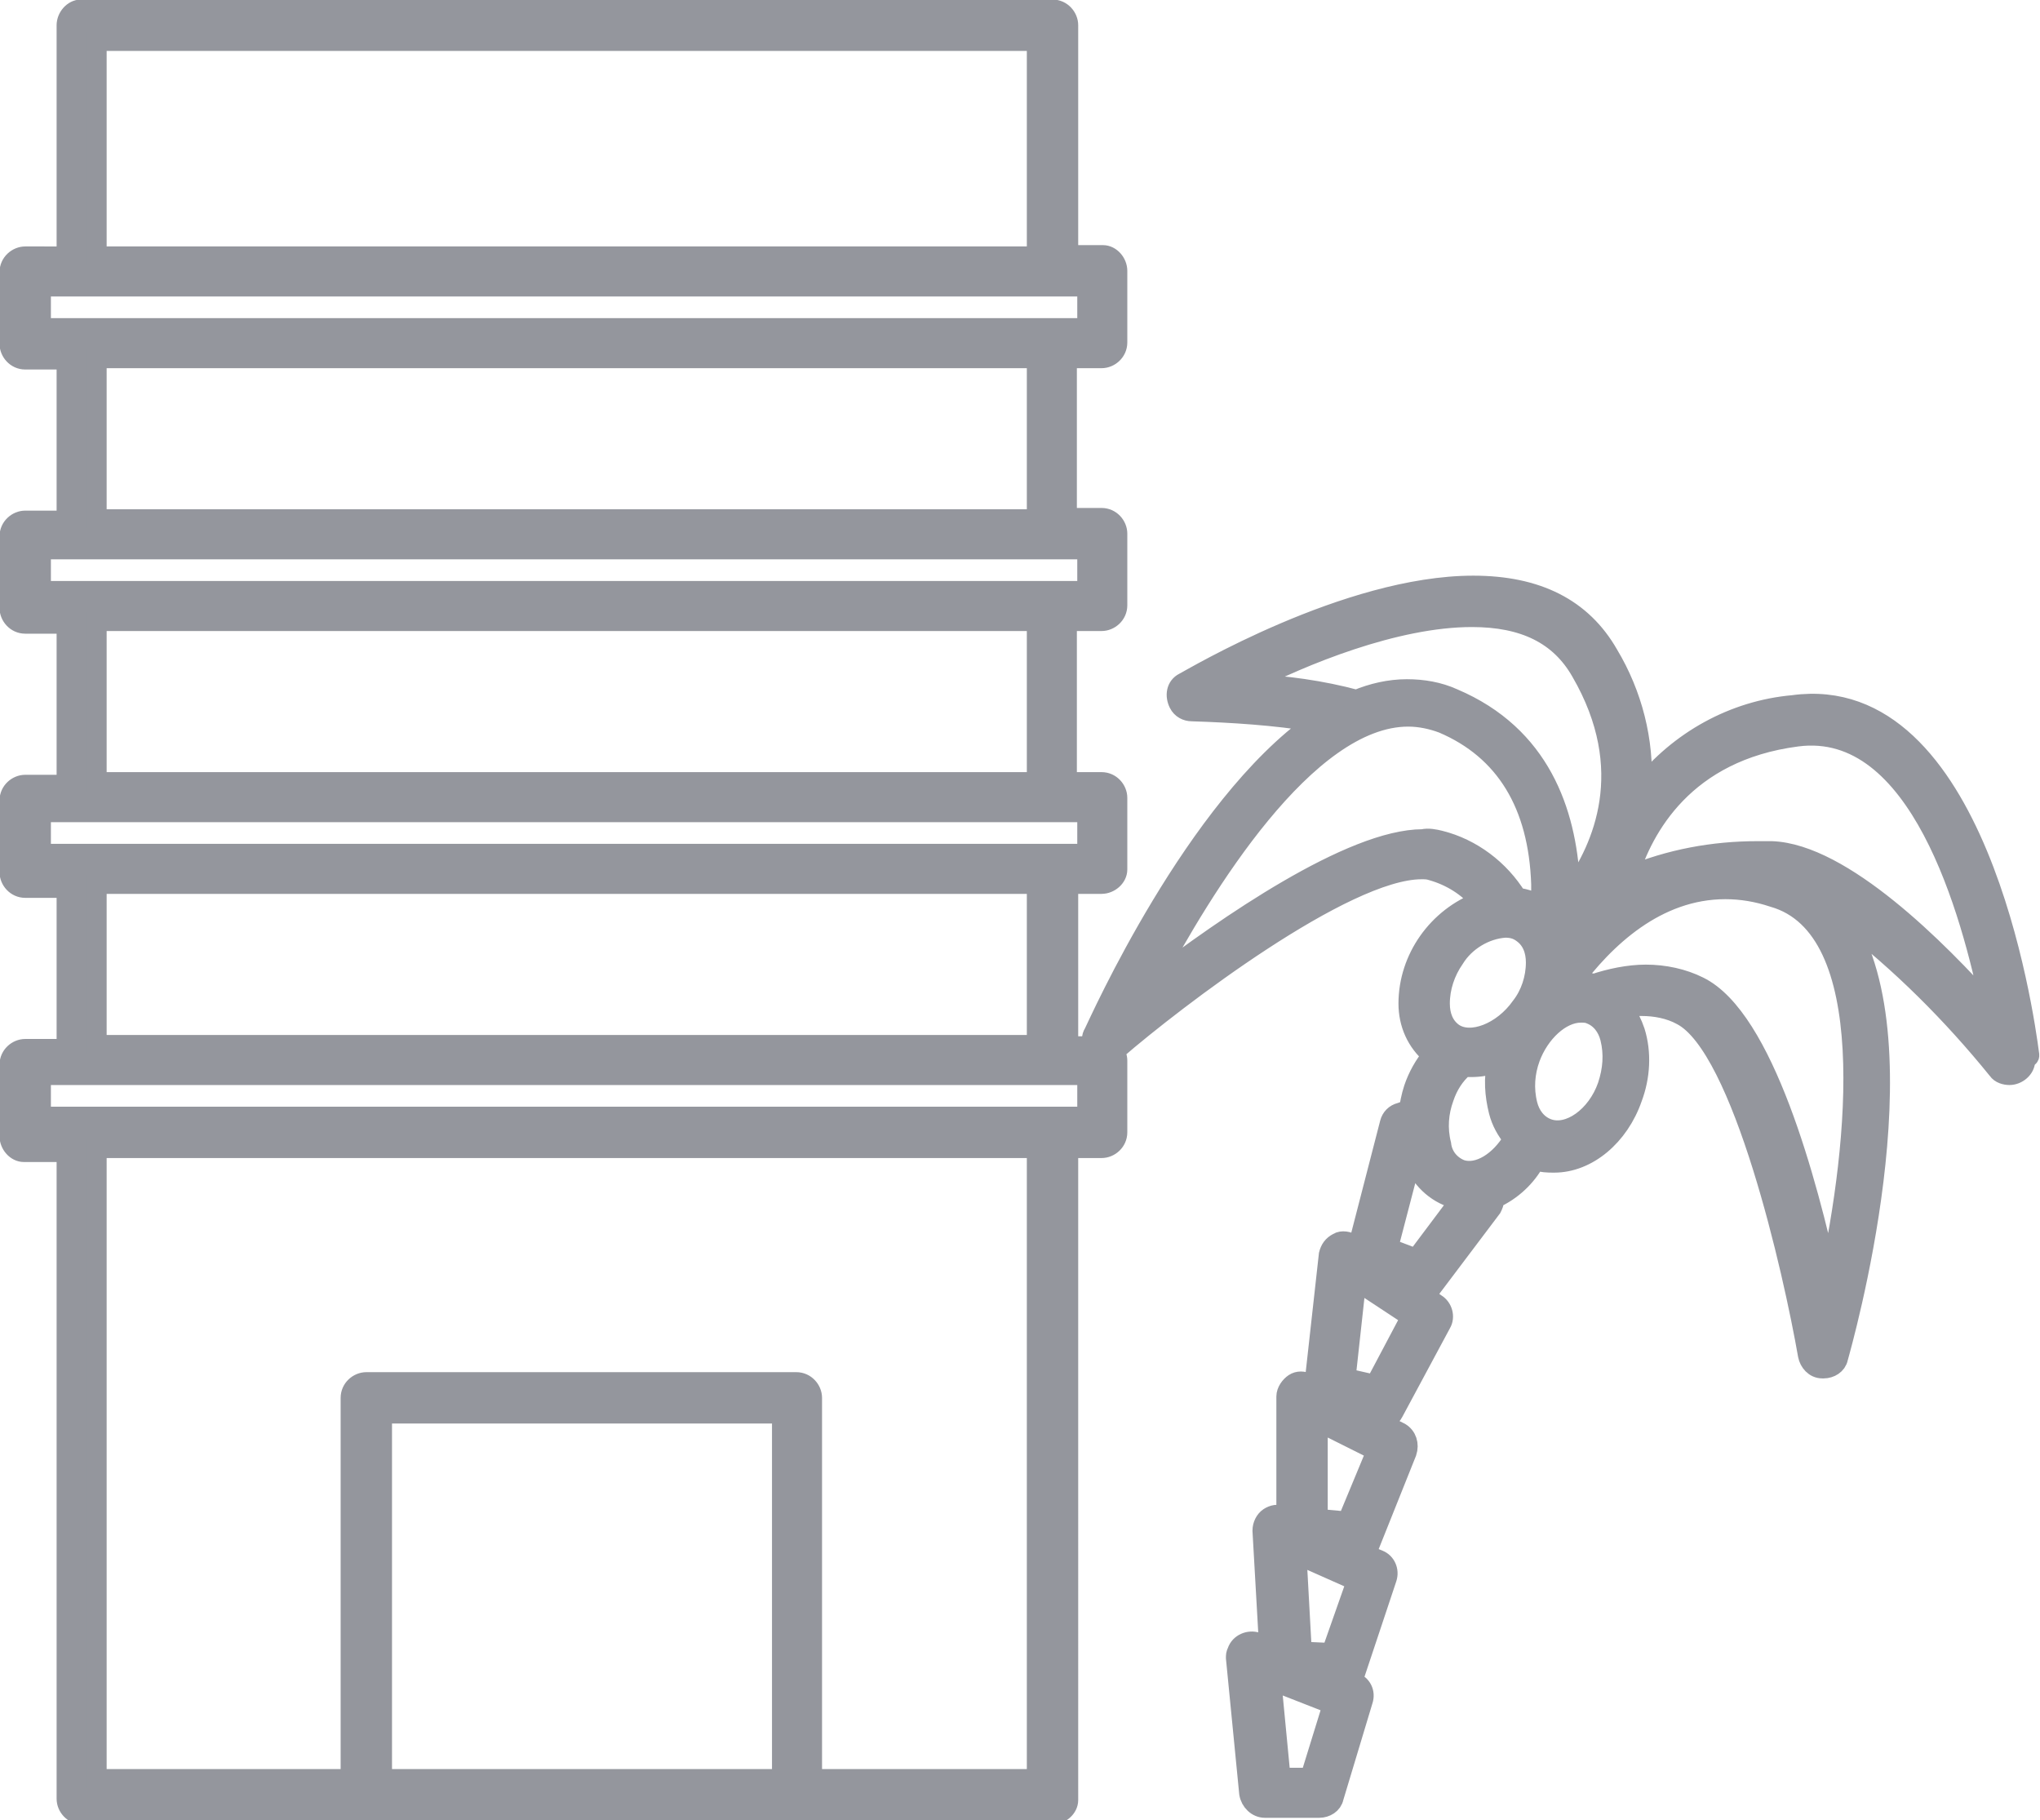 <?xml version="1.0" encoding="utf-8"?>
<!-- Generator: Adobe Illustrator 26.0.2, SVG Export Plug-In . SVG Version: 6.00 Build 0)  -->
<svg version="1.1" id="Capa_1" xmlns="http://www.w3.org/2000/svg" xmlns:xlink="http://www.w3.org/1999/xlink" x="0px" y="0px"
	 viewBox="0 0 153.7 137.1" style="enable-background:new 0 0 153.7 137.1;" xml:space="preserve">
<style type="text/css">
	.st0{fill:#94969D;stroke:#94969D;stroke-width:1.47;stroke-miterlimit:10;}
</style>
<path class="st0" d="M152.9,79.4c-0.4-3.1-4-28.2-17.8-26.3c-4.5,0.4-8.6,2.7-11.4,6.2c0.2-3.5-0.7-7-2.5-10
	c-2-3.5-5.4-5.2-10.2-5.2c-9.5,0-21.2,7-21.8,7.3c-0.6,0.3-0.7,1-0.4,1.6c0.2,0.4,0.6,0.6,1,0.6c3.1,0.1,6.2,0.3,9.3,0.8
	c-9.1,6.4-16.3,22.6-16.7,23.4c-0.2,0.3-0.2,0.7,0,1h-1.9V66.6H83c0.6,0,1.2-0.5,1.2-1.1c0,0,0,0,0,0v-5.4c0-0.6-0.5-1.2-1.2-1.2
	l0,0h-2.6V46.8H83c0.6,0,1.2-0.5,1.2-1.2v0v-5.4c0-0.6-0.5-1.2-1.2-1.2l0,0h-2.6V27H83c0.6,0,1.2-0.5,1.2-1.2c0,0,0,0,0,0v-5.4
	c0-0.6-0.5-1.2-1.1-1.2c0,0,0,0,0,0h-2.6V1.9c0-0.6-0.5-1.2-1.2-1.2l0,0H6.1C5.5,0.7,5,1.3,5,1.9v0v17.4H1.9c-0.6,0-1.2,0.5-1.2,1.2
	v0v5.4c0,0.6,0.5,1.2,1.2,1.2h0H5v12.1H1.9c-0.6,0-1.2,0.5-1.2,1.2c0,0,0,0,0,0v5.4c0,0.6,0.5,1.2,1.2,1.2H5v12.1H1.9
	c-0.6,0-1.2,0.5-1.2,1.2l0,0v5.4c0,0.6,0.5,1.2,1.2,1.2h0H5v12.1H1.9c-0.6,0-1.2,0.5-1.2,1.2c0,0,0,0,0,0v5.4c0,0.6,0.5,1.2,1.1,1.2
	c0,0,0,0,0,0H5v48.7c0,0.6,0.5,1.2,1.2,1.2h0h73.1c0.6,0,1.2-0.5,1.2-1.1c0,0,0,0,0,0V86.5H83c0.6,0,1.2-0.5,1.2-1.2c0,0,0,0,0,0
	v-5.4c0-0.3-0.1-0.5-0.3-0.7c0.1,0,0.1-0.1,0.2-0.1c4.4-3.8,17.2-13.6,23-13.6c0.3,0,0.5,0,0.8,0.1c1.4,0.4,2.7,1.2,3.6,2.3
	c-3.2,1.2-5.4,4.3-5.4,7.7c0,1.5,0.6,2.9,1.8,3.9c-0.6,0.7-1.1,1.6-1.4,2.5c-0.2,0.6-0.3,1.2-0.4,1.8c-0.2-0.1-0.4-0.1-0.6,0
	c-0.4,0.1-0.7,0.4-0.8,0.8l-2.4,9.3l-0.4-0.2c-0.3-0.2-0.8-0.3-1.1-0.1c-0.4,0.2-0.6,0.5-0.7,0.9l-1.1,9.9l-0.4-0.2
	c-0.4-0.2-0.8-0.2-1.1,0c-0.3,0.2-0.6,0.6-0.6,1v9.1l-0.2-0.1c-0.4-0.2-0.8-0.1-1.1,0.1c-0.3,0.2-0.5,0.6-0.5,1l0.5,8.8l-0.9-0.4
	c-0.6-0.2-1.3,0.1-1.5,0.7c-0.1,0.2-0.1,0.3-0.1,0.5l1,10.2c0.1,0.6,0.6,1.1,1.2,1.1h4.1c0.5,0,1-0.3,1.1-0.8l2.2-7.3
	c0.2-0.6-0.1-1.2-0.7-1.4l-0.3-0.1c0.2-0.1,0.3-0.3,0.4-0.5l2.4-7.2c0.2-0.6-0.1-1.2-0.6-1.4l-1.2-0.5c0.2-0.1,0.4-0.3,0.5-0.6
	l2.8-7c0.2-0.6,0-1.2-0.5-1.5l-2-1l0.3,0.1c0.1,0,0.2,0,0.2,0c0.4,0,0.8-0.2,1-0.6l3.6-6.7c0.3-0.5,0.1-1.2-0.4-1.5l-1-0.7
	c0.2-0.1,0.5-0.2,0.6-0.4l4.6-6.1c0.1-0.2,0.2-0.4,0.2-0.7c1.3-0.6,2.4-1.6,3.1-2.9c0.5,0.2,0.9,0.2,1.4,0.2c2.5,0,4.9-2,5.9-4.9
	c0.6-1.6,0.7-3.4,0.2-5c-0.2-0.6-0.5-1.2-0.9-1.8c0.5-0.1,0.9-0.1,1.4-0.1c1,0,2.1,0.2,3,0.7c4.6,2.4,8.4,19.3,9.5,25.6
	c0.1,0.5,0.5,1,1.1,1h0.1c0.5,0,1-0.3,1.1-0.8c0.3-1.1,6.7-23.5,0.4-33.1c4.3,3.3,8.2,7.2,11.6,11.4c0.2,0.3,0.6,0.4,0.9,0.4l0,0
	c0.6,0,1.2-0.5,1.2-1.1c0,0,0,0,0-0.1C153,79.6,152.9,79.5,152.9,79.4z M7.3,3.1h70.8v16.2H7.3V3.1z M3.1,24.7v-3.1h78.8v3.1
	L3.1,24.7z M7.3,27h70.8v12.1H7.3V27z M3.1,44.5v-3.1h78.8v3.1H3.1z M7.3,46.8h70.8v12.1H7.3V46.8z M3.1,64.3v-3.1h78.8v3.1H3.1z
	 M7.3,66.6h70.8v12.1H7.3V66.6z M28.8,134v-27.5h30.1V134L28.8,134z M78.1,134H61.2v-28.7c0-0.6-0.5-1.2-1.2-1.2H27.6
	c-0.6,0-1.2,0.5-1.2,1.2V134H7.3V86.5h70.8V134z M81.9,84.1H3.1V81h78.8V84.1z M98.7,133.9h-2.2l-0.7-7.3l4.6,1.8L98.7,133.9z
	 M100.3,124.5l-2.2-0.1l-0.4-7.3l4.5,2L100.3,124.5z M101.5,114.6l-2.2-0.2v-7.3l4.4,2.2L101.5,114.6z M103.6,104.3l-2.2-0.5
	l0.8-7.3l4.1,2.7L103.6,104.3z M94,51.5c4.1-2.1,11.1-5,16.9-5c3.9,0,6.6,1.3,8.2,4.1c4.3,7.4,1.6,13.3-0.6,16.4
	c-0.1-0.2-0.1-0.4-0.2-0.6c-0.3-5.2-2.2-11-8.8-13.8c-1.1-0.5-2.3-0.7-3.5-0.7c-1.3,0-2.6,0.3-3.8,0.8C99.6,52,96.8,51.6,94,51.5
	L94,51.5z M108.5,63.3c-0.4-0.1-0.9-0.2-1.3-0.1c-5.4,0-14.9,6.6-20.4,10.8c3.8-7.1,11.6-20,19.3-20c0.9,0,1.8,0.2,2.6,0.5
	c4.7,2,7.2,6.1,7.4,12.1c0,0.6,0,1.2,0,1.7l0,0c-0.5-0.4-1.1-0.6-1.8-0.7C113,65.5,110.9,63.9,108.5,63.3L108.5,63.3z M109.6,72.2
	c0.8-1.3,2.3-2.2,3.8-2.3c0.5,0,0.9,0.1,1.3,0.4c0.7,0.5,1,1.3,1,2.2c0,1.2-0.4,2.4-1.1,3.3c-1.4,2-3.8,2.9-5.1,2
	c-0.7-0.5-1-1.3-1-2.2C108.5,74.4,108.9,73.2,109.6,72.2L109.6,72.2z M106.7,94.8l-2.1-0.8l1.8-6.9c0.4,1.4,1.5,2.6,2.9,3.1
	c0.2,0.1,0.4,0.1,0.7,0.2L106.7,94.8z M110.1,88.1c-0.8-0.3-1.4-1-1.5-1.9c-0.3-1.2-0.2-2.4,0.2-3.5c0.3-0.9,0.8-1.7,1.5-2.3
	c0.2,0,0.3,0,0.5,0c0.7,0,1.4-0.1,2-0.4c-0.3,1.2-0.2,2.5,0.1,3.7c0.2,0.8,0.6,1.5,1.1,2.1C113,87.5,111.4,88.5,110.1,88.1
	L110.1,88.1z M121.1,81.8c-0.8,2.3-2.9,3.8-4.5,3.2c-0.8-0.3-1.3-1-1.5-1.8c-0.3-1.2-0.2-2.4,0.2-3.5c0.7-1.9,2.3-3.4,3.8-3.4
	c0.2,0,0.5,0,0.7,0.1c0.8,0.3,1.3,1,1.5,1.8C121.6,79.4,121.5,80.6,121.1,81.8L121.1,81.8z M137.8,96.4c-1.6-7.3-4.9-19.7-9.8-22.1
	c-1.2-0.6-2.6-0.9-4-0.9c-1.3,0-2.7,0.3-3.9,0.7c-0.3-0.1-0.7-0.1-1-0.1c-0.2,0-0.5,0-0.7,0.1c2.5-3.4,6.4-7.1,11.6-7.1
	c1.2,0,2.4,0.2,3.6,0.6C141.7,69.9,140,86.2,137.8,96.4L137.8,96.4z M133.5,64.1h-1.1c-3.3,0-6.6,0.6-9.7,1.9
	c1.1-3.6,4.2-9.4,12.7-10.5c9.2-1.2,13.1,13.2,14.6,20.5C146,71.5,138.8,64.3,133.5,64.1L133.5,64.1z"/>
</svg>
